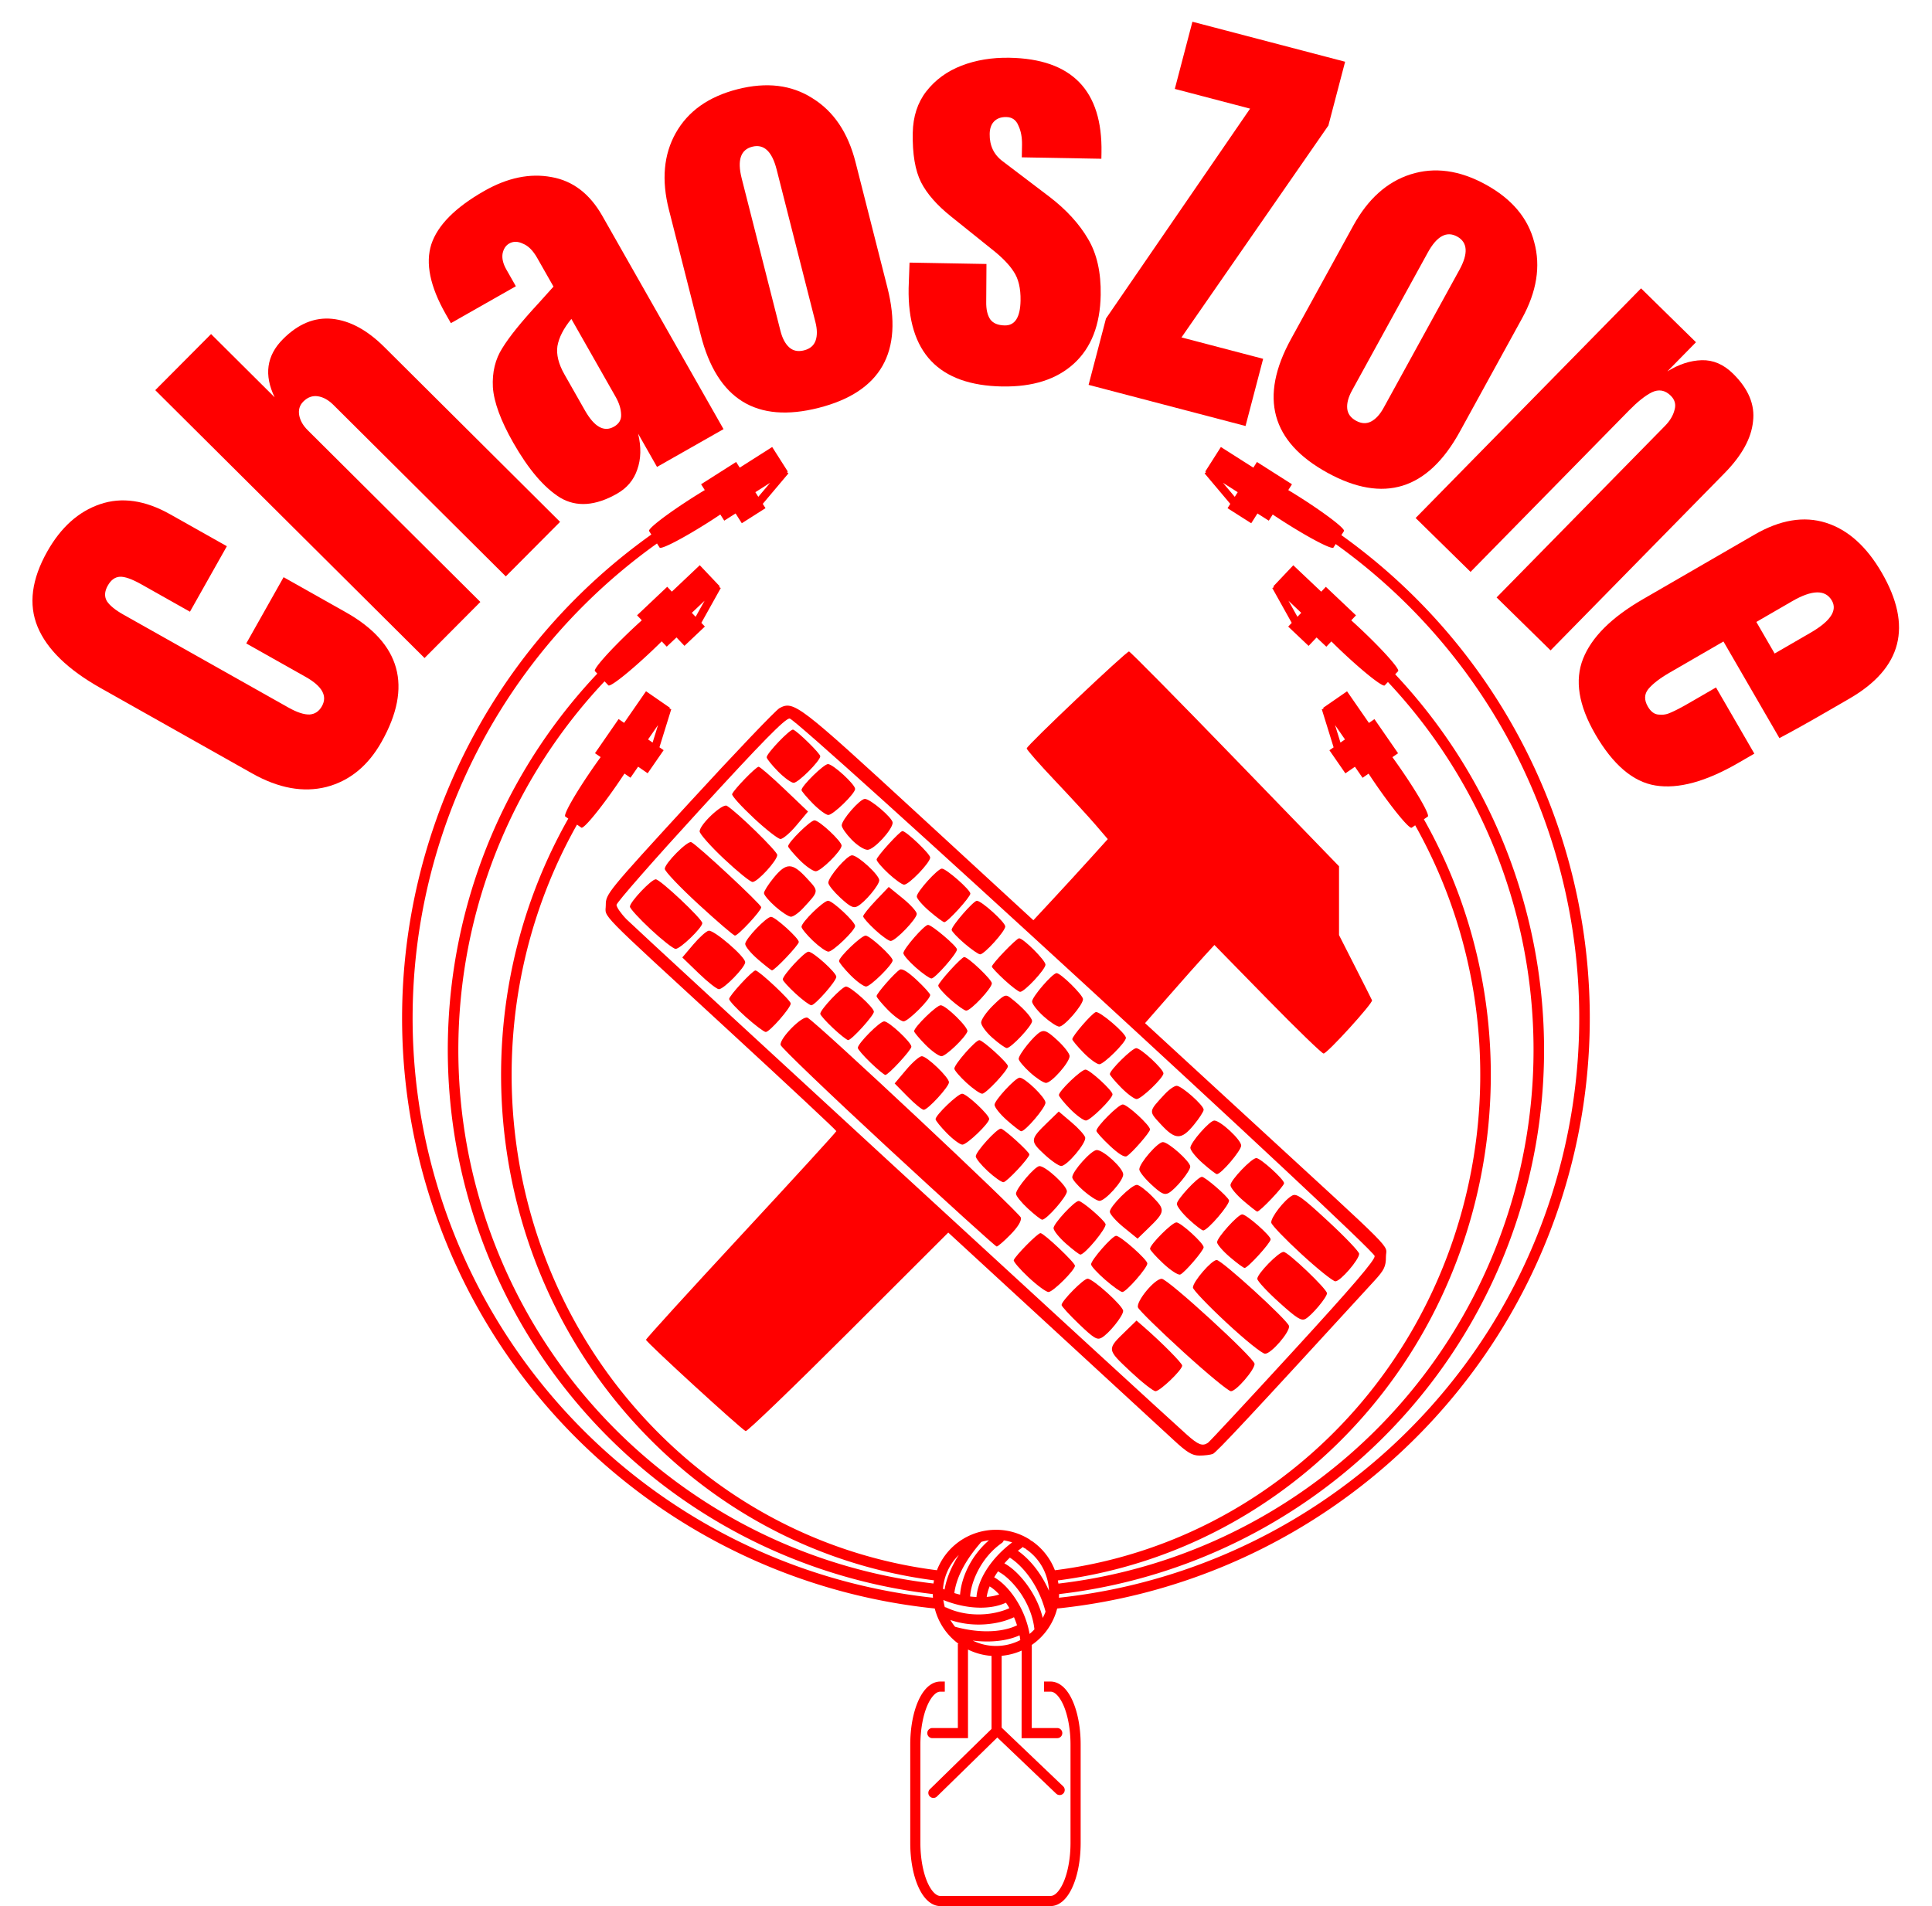 <?xml version="1.0" encoding="UTF-8" standalone="no"?>
<svg
   xmlns:dc="http://purl.org/dc/elements/1.1/"
   xmlns:cc="http://creativecommons.org/ns#"
   xmlns:rdf="http://www.w3.org/1999/02/22-rdf-syntax-ns#"
   xmlns:svg="http://www.w3.org/2000/svg"
   xmlns="http://www.w3.org/2000/svg"
   width="190.665mm"
   height="188.157mm"
   viewBox="0 0 190.665 188.157"
   version="1.1"
   id="svg8">
  <defs
     id="defs2" />
  <g
     id="layer1"
     transform="translate(41.989,21.311)">
    <path
       style="fill:#ff0000;fill-opacity:1;stroke-width:0.265"
       d="m 73.83,120.836 c -0.915,-0.846 -6.292,-5.8 -11.95,-11.007 l -10.287,-9.468 -9.861,9.848 c -5.423,5.416 -9.982,9.804 -10.131,9.751 -0.401,-0.144 -9.838,-8.793 -9.838,-9.017 0,-0.105 4.226,-4.749 9.391,-10.32 5.165,-5.571 9.392,-10.195 9.393,-10.276 0.001,-0.081 -4.731,-4.505 -10.515,-9.831 C 16.616,68.161 17.795,69.364 17.795,68.021 c 0,-1.087 0.168,-1.293 8.236,-10.089 4.53,-4.939 8.541,-9.144 8.913,-9.345 1.398,-0.754 1.893,-0.375 13.729,10.521 l 11.32,10.42 1.939,-2.086 c 1.067,-1.147 2.719,-2.949 3.671,-4.004 l 1.732,-1.918 -1.188,-1.389 c -0.653,-0.764 -2.454,-2.725 -4.001,-4.359 -1.547,-1.633 -2.813,-3.076 -2.813,-3.206 0,-0.276 9.806,-9.568 10.098,-9.568 0.108,0 4.816,4.77 10.461,10.601 l 10.264,10.601 v 3.397 3.397 l 1.587,3.121 c 0.873,1.716 1.625,3.208 1.67,3.315 0.114,0.269 -4.421,5.257 -4.78,5.257 -0.16,0 -2.649,-2.411 -5.532,-5.358 l -5.242,-5.358 -0.996,1.085 c -0.548,0.597 -2.088,2.333 -3.423,3.858 l -2.428,2.773 10.233,9.414 c 15.039,13.835 13.54,12.325 13.54,13.645 0,0.963 -0.169,1.314 -1.141,2.375 -12.134,13.246 -15.597,16.958 -15.946,17.092 -0.23,0.088 -0.821,0.161 -1.313,0.161 -0.723,0 -1.213,-0.295 -2.558,-1.539 z m 3.391,0.278 c 0.16,-0.107 3.946,-4.179 8.411,-9.05 5.839,-6.368 8.098,-9.005 8.043,-9.388 -0.117,-0.807 -56.975,-53.062 -57.737,-53.062 -0.45,0 -2.66,2.249 -8.842,8.998 -4.534,4.949 -8.243,9.18 -8.243,9.403 0,0.223 0.446,0.864 0.992,1.425 0.864,0.888 52.344,48.251 55.307,50.884 1.12,0.996 1.527,1.151 2.068,0.79 z m -7.659,-7.05 c -2.34,-2.198 -2.336,-2.161 -0.463,-3.976 l 1.075,-1.042 0.732,0.638 c 1.764,1.539 3.774,3.567 3.774,3.809 0,0.43 -2.193,2.532 -2.635,2.526 -0.224,-0.003 -1.342,-0.883 -2.484,-1.955 z m 5.206,-1.944 c -2.353,-2.145 -4.356,-4.109 -4.45,-4.364 -0.215,-0.582 1.63,-2.822 2.335,-2.835 0.596,-0.011 9.171,7.845 9.171,8.402 0,0.596 -1.82,2.702 -2.333,2.7 -0.245,-0.001 -2.371,-1.757 -4.724,-3.903 z m 4.274,-2.872 c -1.817,-1.69 -3.303,-3.247 -3.303,-3.461 0,-0.583 1.852,-2.728 2.347,-2.717 0.506,0.011 7.005,5.939 7.134,6.507 0.128,0.562 -1.748,2.744 -2.359,2.744 -0.292,0 -1.949,-1.334 -3.819,-3.073 z m -14.556,0.134 c -0.941,-0.904 -1.711,-1.746 -1.711,-1.872 0,-0.403 2.17,-2.598 2.568,-2.598 0.535,0 3.504,2.689 3.511,3.181 0.008,0.492 -1.429,2.275 -2.14,2.656 -0.441,0.236 -0.767,0.037 -2.228,-1.367 z m 19.735,-2.152 c -1.17,-1.056 -2.129,-2.095 -2.13,-2.307 -0.002,-0.496 2.107,-2.656 2.595,-2.656 0.441,0 4.282,3.665 4.282,4.085 0,0.4 -1.516,2.207 -2.124,2.533 -0.414,0.221 -0.846,-0.051 -2.623,-1.655 z m -24.71,-2.454 c -0.849,-0.796 -1.504,-1.558 -1.455,-1.694 0.159,-0.441 2.36,-2.668 2.636,-2.668 0.335,0 3.405,2.905 3.405,3.221 0,0.433 -2.183,2.6 -2.613,2.594 -0.236,-0.003 -1.124,-0.657 -1.973,-1.454 z m 7.563,0.238 c -0.764,-0.664 -1.388,-1.346 -1.387,-1.515 0.002,-0.435 2.092,-2.82 2.471,-2.82 0.434,0 3.084,2.35 3.082,2.732 -0.002,0.438 -2.092,2.825 -2.466,2.817 -0.171,-0.004 -0.935,-0.55 -1.699,-1.214 z m 19.381,-2.521 c -1.601,-1.472 -2.944,-2.87 -2.984,-3.106 -0.083,-0.48 1.3,-2.271 2.072,-2.685 0.427,-0.228 0.956,0.152 3.551,2.554 1.677,1.552 3.05,2.993 3.05,3.202 0,0.574 -1.854,2.719 -2.347,2.715 -0.237,-0.002 -1.741,-1.208 -3.342,-2.68 z m -13.64,0.925 c -0.72,-0.673 -1.309,-1.329 -1.309,-1.458 0,-0.427 2.176,-2.604 2.603,-2.604 0.435,0 2.688,2.055 2.688,2.452 0,0.332 -1.887,2.532 -2.311,2.694 -0.203,0.078 -0.941,-0.401 -1.672,-1.085 z m 6.563,-0.645 c -0.691,-0.592 -1.257,-1.249 -1.257,-1.459 0,-0.464 2.065,-2.752 2.481,-2.75 0.428,0.002 2.811,2.098 2.806,2.466 -0.005,0.353 -2.254,2.825 -2.568,2.822 -0.113,-0.001 -0.771,-0.486 -1.462,-1.079 z m -16.168,-1.323 c -0.675,-0.594 -1.228,-1.284 -1.228,-1.532 0,-0.444 2.068,-2.678 2.479,-2.678 0.34,0 2.487,1.841 2.654,2.276 0.144,0.375 -2.033,3.016 -2.486,3.016 -0.105,0 -0.744,-0.486 -1.419,-1.081 z M 45.647,92.009 c -5.784,-5.35 -10.554,-9.925 -10.6,-10.166 -0.125,-0.647 2.183,-2.97 2.669,-2.687 1.081,0.629 20.97,19.278 21.047,19.734 0.058,0.346 -0.308,0.936 -1.047,1.689 -0.625,0.637 -1.23,1.158 -1.344,1.158 -0.114,0 -4.94,-4.377 -10.724,-9.728 z m 23.259,7.837 c -0.753,-0.613 -1.369,-1.306 -1.369,-1.541 0,-0.535 2.129,-2.654 2.667,-2.654 0.219,0 0.91,0.522 1.537,1.16 1.301,1.326 1.279,1.49 -0.432,3.148 l -1.033,1.001 z m 6.43,-0.789 c -0.652,-0.601 -1.185,-1.29 -1.185,-1.532 0,-0.432 2.072,-2.667 2.473,-2.667 0.316,0 2.517,1.902 2.673,2.311 0.139,0.363 -2.094,2.981 -2.543,2.981 -0.129,0 -0.767,-0.491 -1.419,-1.092 z m -15.875,-1.058 c -0.652,-0.601 -1.185,-1.263 -1.185,-1.471 0,-0.519 1.879,-2.729 2.321,-2.729 0.611,0 2.706,1.93 2.706,2.493 0,0.508 -1.999,2.798 -2.442,2.798 -0.118,0 -0.749,-0.491 -1.4,-1.092 z m 21.239,-0.797 c -0.691,-0.592 -1.257,-1.278 -1.257,-1.523 0,-0.485 2.09,-2.673 2.552,-2.673 0.413,0 2.739,2.105 2.739,2.48 0,0.3 -2.39,2.822 -2.655,2.803 -0.068,-0.005 -0.689,-0.494 -1.38,-1.086 z m -15.747,-0.963 c -0.621,-0.541 -1.127,-1.143 -1.124,-1.337 0.007,-0.595 1.889,-2.69 2.416,-2.69 0.672,0 2.615,1.792 2.615,2.411 0,0.64 -1.78,2.618 -2.346,2.608 -0.238,-0.004 -0.94,-0.451 -1.561,-0.992 z m 6.687,-0.613 c -0.656,-0.605 -1.193,-1.281 -1.193,-1.502 0,-0.603 1.822,-2.707 2.333,-2.695 0.563,0.014 2.694,1.922 2.694,2.412 0,0.463 -1.463,2.254 -2.135,2.614 -0.418,0.224 -0.713,0.08 -1.699,-0.829 z m -16.148,-1.331 c -0.652,-0.601 -1.185,-1.258 -1.185,-1.461 0,-0.455 2.072,-2.74 2.481,-2.735 0.288,0.003 2.811,2.294 2.811,2.552 0,0.338 -2.244,2.737 -2.561,2.737 -0.199,0 -0.894,-0.491 -1.546,-1.092 z m 21.21,-0.783 c -0.675,-0.594 -1.223,-1.279 -1.217,-1.521 0.013,-0.527 1.912,-2.689 2.362,-2.689 0.607,0 2.654,1.905 2.654,2.469 0,0.497 -1.976,2.822 -2.399,2.822 -0.095,0 -0.725,-0.486 -1.4,-1.081 z m -15.634,-0.878 c -1.431,-1.332 -1.416,-1.465 0.357,-3.183 l 1.074,-1.04 1.262,1.069 c 0.694,0.588 1.301,1.264 1.348,1.502 0.107,0.544 -1.789,2.796 -2.364,2.807 -0.234,0.005 -0.989,-0.515 -1.677,-1.156 z m 6.471,-0.844 c -0.729,-0.681 -1.325,-1.344 -1.325,-1.473 0,-0.427 2.176,-2.604 2.603,-2.604 0.446,0 2.688,2.06 2.688,2.47 0,0.281 -1.777,2.322 -2.294,2.635 -0.231,0.14 -0.795,-0.207 -1.673,-1.028 z m -16.086,-1.243 c -0.612,-0.624 -1.113,-1.245 -1.113,-1.379 0,-0.408 2.199,-2.514 2.625,-2.514 0.444,0 2.667,2.077 2.667,2.492 0,0.435 -2.192,2.535 -2.646,2.535 -0.23,0 -0.92,-0.511 -1.532,-1.134 z m 21.126,-0.865 c -1.225,-1.329 -1.236,-1.237 0.355,-2.961 0.436,-0.473 0.978,-0.855 1.204,-0.849 0.506,0.013 2.66,1.926 2.66,2.362 0,0.174 -0.431,0.842 -0.958,1.485 -1.245,1.52 -1.833,1.513 -3.261,-0.037 z m -15.19,-0.404 c -0.675,-0.594 -1.228,-1.284 -1.228,-1.532 0,-0.444 2.068,-2.678 2.479,-2.678 0.525,0 2.548,1.96 2.548,2.469 0,0.497 -1.976,2.822 -2.399,2.822 -0.095,0 -0.725,-0.486 -1.4,-1.081 z m 6.236,-1.112 c -0.612,-0.624 -1.113,-1.245 -1.113,-1.379 0,-0.408 2.199,-2.514 2.625,-2.514 0.413,0 2.667,2.064 2.667,2.442 0,0.425 -2.193,2.585 -2.624,2.585 -0.242,0 -0.941,-0.511 -1.554,-1.134 z m -16.041,-1.225 -1.281,-1.301 1.134,-1.345 c 0.624,-0.74 1.319,-1.345 1.546,-1.345 0.503,0 2.681,2.091 2.681,2.575 0,0.444 -2.084,2.717 -2.491,2.717 -0.169,0 -0.884,-0.585 -1.588,-1.301 z m 21.068,-0.892 c -0.612,-0.624 -1.113,-1.222 -1.113,-1.329 0,-0.398 2.2,-2.564 2.603,-2.564 0.46,0 2.688,2.066 2.688,2.492 0,0.435 -2.192,2.535 -2.646,2.535 -0.23,0 -0.92,-0.511 -1.532,-1.134 z m -15.275,-0.487 c -0.652,-0.601 -1.184,-1.226 -1.183,-1.389 0.002,-0.428 2.098,-2.811 2.466,-2.806 0.353,0.005 2.825,2.254 2.822,2.568 -0.003,0.405 -2.164,2.719 -2.538,2.719 -0.21,0 -0.915,-0.491 -1.567,-1.092 z m 6.29,-1.005 c -0.618,-0.56 -1.124,-1.163 -1.124,-1.34 0,-0.439 1.52,-2.329 2.14,-2.66 0.411,-0.22 0.714,-0.072 1.694,0.832 0.656,0.605 1.193,1.301 1.193,1.548 0,0.624 -1.797,2.662 -2.336,2.649 -0.243,-0.006 -0.948,-0.469 -1.567,-1.028 z m -15.743,-0.971 c -0.691,-0.666 -1.257,-1.322 -1.257,-1.458 0,-0.437 2.169,-2.617 2.603,-2.617 0.469,0 2.691,2.072 2.684,2.502 -0.005,0.33 -2.274,2.791 -2.568,2.786 -0.113,-0.002 -0.771,-0.548 -1.462,-1.214 z m 21.023,-0.976 c -0.612,-0.624 -1.113,-1.226 -1.113,-1.339 0,-0.316 1.902,-2.517 2.311,-2.673 0.363,-0.139 2.981,2.094 2.981,2.543 0,0.439 -2.182,2.604 -2.624,2.604 -0.242,0 -0.941,-0.511 -1.554,-1.134 z m -15.61,-0.794 c -0.612,-0.624 -1.113,-1.222 -1.113,-1.329 0,-0.409 2.206,-2.564 2.624,-2.564 0.52,0 2.772,2.215 2.632,2.589 -0.238,0.636 -2.126,2.438 -2.554,2.438 -0.261,0 -0.976,-0.511 -1.588,-1.134 z m 6.626,-0.67 c -0.624,-0.548 -1.124,-1.225 -1.124,-1.521 0,-0.293 0.53,-1.053 1.178,-1.689 1.048,-1.028 1.231,-1.116 1.654,-0.796 1.175,0.889 2.195,1.98 2.195,2.347 0,0.459 -2.086,2.676 -2.502,2.659 -0.152,-0.006 -0.782,-0.456 -1.4,-0.999 z M 40.218,80.176 c -0.691,-0.648 -1.257,-1.284 -1.257,-1.413 0,-0.416 2.149,-2.69 2.542,-2.69 0.465,0 2.75,2.066 2.75,2.487 0,0.373 -2.205,2.807 -2.538,2.8 -0.132,-0.002 -0.806,-0.535 -1.497,-1.183 z m -8.599,-1.094 c -0.91,-0.81 -1.652,-1.611 -1.651,-1.779 0.003,-0.326 2.304,-2.82 2.599,-2.818 0.334,0.002 3.483,2.952 3.481,3.261 -0.002,0.438 -2.092,2.825 -2.466,2.816 -0.171,-0.004 -1.054,-0.67 -1.964,-1.48 z m 29.369,-0.081 c -0.618,-0.56 -1.124,-1.212 -1.124,-1.45 0,-0.461 2.022,-2.802 2.421,-2.802 0.409,0 2.606,2.165 2.606,2.569 0,0.581 -1.855,2.724 -2.347,2.712 -0.237,-0.006 -0.937,-0.469 -1.556,-1.028 z M 45.631,78.378 c -0.612,-0.624 -1.113,-1.235 -1.113,-1.357 0,-0.266 1.797,-2.313 2.294,-2.614 0.231,-0.14 0.795,0.207 1.673,1.028 0.729,0.681 1.325,1.344 1.325,1.473 0,0.439 -2.182,2.604 -2.624,2.604 -0.242,0 -0.941,-0.511 -1.554,-1.134 z m 6.2,-1.005 c -0.675,-0.594 -1.226,-1.22 -1.225,-1.389 0.003,-0.303 2.291,-2.822 2.563,-2.822 0.388,0 2.726,2.225 2.726,2.594 0,0.49 -2.071,2.697 -2.531,2.697 -0.168,0 -0.857,-0.486 -1.532,-1.081 z M 36.514,76.76 c -0.691,-0.638 -1.256,-1.261 -1.255,-1.386 0.003,-0.42 2.152,-2.741 2.538,-2.741 0.464,0 2.752,2.065 2.75,2.481 -0.003,0.427 -2.097,2.811 -2.466,2.808 -0.171,-0.002 -0.876,-0.524 -1.567,-1.162 z m 20.638,-1.323 c -0.691,-0.638 -1.257,-1.237 -1.257,-1.331 0,-0.271 2.427,-2.795 2.688,-2.795 0.427,0 2.604,2.176 2.604,2.603 0,0.468 -2.071,2.69 -2.502,2.685 -0.152,-0.002 -0.841,-0.524 -1.532,-1.162 z M 26.968,74.77 25.347,73.203 26.429,71.926 c 0.595,-0.702 1.275,-1.315 1.512,-1.362 0.523,-0.103 3.612,2.557 3.612,3.11 0,0.502 -2.106,2.663 -2.595,2.663 -0.202,0 -1.098,-0.705 -1.99,-1.567 z m 14.959,0.168 c -0.612,-0.624 -1.113,-1.245 -1.113,-1.379 0,-0.408 2.199,-2.514 2.625,-2.514 0.413,0 2.667,2.064 2.667,2.442 0,0.425 -2.193,2.585 -2.624,2.585 -0.242,0 -0.941,-0.511 -1.554,-1.134 z m 6.464,-0.74 c -0.675,-0.594 -1.228,-1.233 -1.228,-1.418 0,-0.422 2.065,-2.793 2.433,-2.793 0.375,0 2.858,2.106 2.858,2.425 0,0.405 -2.162,2.867 -2.518,2.867 -0.175,0 -0.871,-0.486 -1.546,-1.081 z M 32.81,73.39 c -0.691,-0.592 -1.257,-1.278 -1.257,-1.523 0,-0.485 2.09,-2.673 2.552,-2.673 0.414,0 2.739,2.105 2.739,2.48 0,0.3 -2.39,2.822 -2.655,2.803 -0.068,-0.005 -0.689,-0.494 -1.38,-1.086 z m 20.373,-1.573 c -0.691,-0.592 -1.257,-1.195 -1.257,-1.34 0,-0.39 2.153,-2.871 2.489,-2.869 0.465,0.003 2.803,2.12 2.803,2.538 0,0.464 -2.065,2.752 -2.481,2.75 -0.163,-0.001 -0.863,-0.486 -1.554,-1.079 z M 38.234,71.552 c -0.618,-0.591 -1.124,-1.211 -1.124,-1.376 0,-0.449 2.166,-2.57 2.625,-2.57 0.444,0 2.667,2.077 2.667,2.492 0,0.431 -2.19,2.535 -2.635,2.532 -0.224,-0.002 -0.914,-0.487 -1.532,-1.078 z M 22.227,70.428 c -1.128,-1.053 -2.051,-2.062 -2.051,-2.242 0,-0.465 2.111,-2.697 2.55,-2.697 0.437,0 4.594,3.914 4.594,4.325 0,0.451 -2.182,2.556 -2.635,2.542 -0.224,-0.007 -1.331,-0.875 -2.458,-1.928 z m 22.153,0.055 c -0.652,-0.601 -1.185,-1.205 -1.185,-1.343 0,-0.138 0.568,-0.846 1.262,-1.574 l 1.262,-1.323 1.383,1.125 c 0.761,0.619 1.383,1.308 1.383,1.532 0,0.499 -2.094,2.675 -2.575,2.675 -0.191,0 -0.881,-0.491 -1.532,-1.092 z M 26.962,67.971 c -1.84,-1.691 -3.346,-3.273 -3.346,-3.517 0,-0.532 2.215,-2.771 2.606,-2.634 0.501,0.176 6.919,6.144 6.914,6.43 -0.006,0.349 -2.277,2.794 -2.595,2.794 -0.128,0 -1.739,-1.383 -3.579,-3.074 z M 49.743,68.642 c -0.691,-0.592 -1.257,-1.249 -1.257,-1.459 0,-0.464 2.065,-2.752 2.481,-2.75 0.428,0.003 2.811,2.098 2.806,2.466 -0.005,0.353 -2.254,2.825 -2.568,2.822 -0.113,-0.001 -0.771,-0.486 -1.462,-1.079 z M 34.53,68.183 c -0.618,-0.543 -1.124,-1.143 -1.124,-1.333 0,-0.19 0.431,-0.871 0.958,-1.514 1.245,-1.52 1.833,-1.513 3.261,0.037 1.225,1.329 1.236,1.237 -0.355,2.961 -0.436,0.473 -0.978,0.855 -1.204,0.849 -0.226,-0.006 -0.917,-0.456 -1.536,-0.999 z m 6.419,-0.867 c -0.656,-0.605 -1.193,-1.273 -1.193,-1.485 0,-0.581 1.855,-2.724 2.347,-2.712 0.584,0.015 2.68,1.942 2.68,2.463 0,0.48 -1.423,2.182 -2.15,2.571 -0.398,0.213 -0.715,0.055 -1.684,-0.838 z m 4.754,-2.389 c -0.652,-0.601 -1.183,-1.226 -1.182,-1.389 0.003,-0.288 2.294,-2.811 2.552,-2.811 0.369,0 2.737,2.259 2.737,2.611 0,0.503 -2.091,2.681 -2.575,2.681 -0.191,0 -0.881,-0.491 -1.532,-1.092 z M 29.471,63.48 c -1.329,-1.251 -2.415,-2.476 -2.415,-2.723 0,-0.671 2.251,-2.786 2.687,-2.525 0.982,0.589 4.984,4.497 4.975,4.857 -0.015,0.557 -1.943,2.664 -2.438,2.664 -0.216,0 -1.48,-1.023 -2.808,-2.274 z m 7.429,0.081 c -0.612,-0.624 -1.113,-1.222 -1.113,-1.329 0,-0.398 2.2,-2.564 2.603,-2.564 0.472,0 2.694,2.077 2.677,2.502 -0.02,0.52 -2.045,2.525 -2.55,2.525 -0.277,0 -1.005,-0.511 -1.618,-1.134 z m 5.158,-1.986 c -0.539,-0.552 -0.98,-1.185 -0.98,-1.408 0,-0.554 1.801,-2.616 2.285,-2.616 0.544,0 2.742,1.879 2.742,2.344 0,0.683 -1.847,2.683 -2.478,2.683 -0.334,0 -1.015,-0.435 -1.57,-1.003 z m -9.679,-2.149 c -1.219,-1.138 -2.172,-2.194 -2.117,-2.348 0.156,-0.436 2.35,-2.701 2.616,-2.701 0.131,0 1.281,0.995 2.556,2.211 l 2.317,2.211 -1.14,1.361 c -0.627,0.749 -1.337,1.356 -1.578,1.349 -0.241,-0.007 -1.436,-0.944 -2.655,-2.081 z m 5.844,-1.422 c -0.612,-0.624 -1.113,-1.222 -1.113,-1.329 0,-0.405 2.203,-2.564 2.613,-2.561 0.495,0.003 2.678,2.004 2.678,2.454 0,0.461 -2.171,2.57 -2.646,2.57 -0.23,0 -0.92,-0.511 -1.532,-1.134 z m -3.44,-3.175 c -0.612,-0.624 -1.112,-1.249 -1.111,-1.389 0.004,-0.398 2.336,-2.827 2.616,-2.726 0.432,0.156 2.673,2.356 2.673,2.624 0,0.455 -2.17,2.625 -2.624,2.625 -0.242,0 -0.941,-0.511 -1.554,-1.134 z"
       id="path896" />
  </g>
  <path
     id="path1349"
     d="m 76.205,44.124 -3.203,2.038 -0.356,-0.559 -3.457,2.199 0.364,0.574 c -0.373,0.226 -0.755,0.46 -1.152,0.713 -2.549,1.622 -4.486,3.109 -4.342,3.334 l 0.219,0.344 c -20.682,14.738 -29.53,41.142 -21.869,65.382 7.089,22.431 26.812,38.254 49.84,40.631 0.346,1.36 1.147,2.607 2.352,3.49 h -0.072 v 5.527 h 0.004 a 0.5,0.5 0 0 0 -0.004,0.064 v 2.719 h -2.517 a 0.5,0.5 0 1 0 0,1 h 3.518 v -3.719 a 0.5,0.5 0 0 0 -0.004,-0.064 h 0.003 v -4.965 c 0.742,0.367 1.532,0.573 2.324,0.627 v 7.211 l -6.082,5.948 a 0.5,0.5 0 1 0 0.699,0.715 l 5.953,-5.82 5.808,5.545 a 0.5,0.5 0 0 0 0.689,-0.725 l -6.068,-5.792 V 163.45 c 0.68,-0.062 1.348,-0.236 1.975,-0.515 v 4.834 a 0.5,0.5 0 0 0 -0.008,0.093 v 3.719 h 3.518 a 0.5,0.5 0 1 0 0,-1 h -2.518 v -2.719 a 0.5,0.5 0 0 0 -0.004,-0.064 h 0.011 v -5.422 c 0.61,-0.42 1.156,-0.954 1.599,-1.599 0.429,-0.624 0.729,-1.3 0.905,-1.995 22.967,-2.373 42.659,-18.125 49.79,-40.487 7.728,-24.237 -1.068,-50.684 -21.743,-65.47 l 0.255,-0.4 c 0.143,-0.225 -1.794,-1.712 -4.342,-3.334 -0.398,-0.253 -0.78,-0.488 -1.153,-0.713 l 0.365,-0.574 -3.457,-2.199 -0.356,0.559 -3.203,-2.038 -1.543,2.425 0.083,0.053 -0.148,0.125 2.536,3.01 -0.271,0.425 2.338,1.488 0.614,-0.966 1.119,0.712 0.387,-0.609 c 0.362,0.242 0.737,0.489 1.135,0.742 2.549,1.622 4.716,2.746 4.86,2.52 l 0.22,-0.345 c 20.277,14.532 28.897,40.482 21.311,64.274 -6.976,21.878 -26.183,37.309 -48.625,39.737 0.009,-0.12 0.015,-0.239 0.017,-0.359 19.553,-2.263 36.555,-15.053 43.991,-33.64 7.847,-19.615 3.53,-41.907 -10.822,-57.157 l 0.29,-0.307 c 0.184,-0.194 -1.435,-2.022 -3.629,-4.098 -0.342,-0.324 -0.673,-0.628 -0.996,-0.92 l 0.467,-0.494 -2.976,-2.816 -0.455,0.482 -2.757,-2.609 -1.975,2.087 0.072,0.068 -0.17,0.095 1.918,3.437 -0.347,0.367 2.013,1.905 0.787,-0.831 0.963,0.911 0.496,-0.523 c 0.31,0.307 0.631,0.62 0.973,0.944 2.194,2.077 4.109,3.592 4.292,3.398 l 0.317,-0.334 c 14.044,14.956 18.263,36.787 10.574,56.009 -7.287,18.217 -23.936,30.755 -43.094,32.99 -0.016,-0.105 -0.034,-0.209 -0.055,-0.313 8.582,-1.108 16.96,-4.567 24.171,-10.434 19.086,-15.531 24.129,-43.116 11.953,-64.702 l 0.384,-0.266 c 0.22,-0.152 -0.987,-2.275 -2.706,-4.759 -0.268,-0.388 -0.529,-0.753 -0.784,-1.106 l 0.559,-0.386 -2.331,-3.37 -0.545,0.377 -2.16,-3.122 -2.364,1.635 0.057,0.081 -0.185,0.057 1.166,3.759 -0.415,0.287 1.577,2.28 0.942,-0.651 0.754,1.09 0.593,-0.41 c 0.24,0.364 0.489,0.737 0.758,1.125 1.718,2.485 3.279,4.363 3.498,4.211 l 0.342,-0.237 c 11.869,21.137 6.912,48.114 -11.751,63.3 -7.104,5.781 -15.358,9.173 -23.805,10.237 -0.426,-1.111 -1.174,-2.112 -2.215,-2.849 a 0.5,0.5 0 0 0 -0.152,-0.076 0.5,0.5 0 0 0 -0.125,-0.112 c -0.721,-0.454 -1.5,-0.741 -2.293,-0.873 -0.297,-0.05 -0.596,-0.077 -0.895,-0.083 -2.09,-0.043 -4.153,0.962 -5.371,2.837 -0.241,0.37 -0.435,0.758 -0.588,1.154 -10.112,-1.276 -19.876,-5.876 -27.637,-13.714 C 49.063,125.359 46.096,100.632 56.943,81.402 l 0.429,0.297 c 0.22,0.152 1.78,-1.726 3.498,-4.211 0.268,-0.388 0.518,-0.761 0.758,-1.125 l 0.593,0.41 0.754,-1.09 0.942,0.651 1.576,-2.28 -0.414,-0.287 1.166,-3.759 -0.184,-0.057 0.056,-0.081 -2.363,-1.635 -2.16,3.122 -0.545,-0.377 -2.331,3.37 0.559,0.386 c -0.256,0.353 -0.517,0.718 -0.785,1.106 -1.718,2.485 -2.925,4.607 -2.705,4.759 l 0.296,0.205 c -11.129,19.642 -8.115,44.925 8.007,61.208 7.884,7.963 17.802,12.653 28.086,13.986 -0.021,0.105 -0.04,0.21 -0.055,0.315 C 72.866,154.068 56.162,141.418 48.933,123.086 41.36,103.881 45.641,82.141 59.663,67.257 l 0.374,0.396 c 0.184,0.194 2.098,-1.322 4.292,-3.398 0.342,-0.324 0.664,-0.637 0.974,-0.944 l 0.496,0.523 0.963,-0.911 0.787,0.831 2.014,-1.905 -0.347,-0.367 1.917,-3.437 -0.169,-0.095 0.072,-0.068 -1.976,-2.087 -2.757,2.609 -0.456,-0.482 -2.976,2.816 0.467,0.494 c -0.323,0.292 -0.654,0.596 -0.996,0.92 -2.194,2.077 -3.813,3.904 -3.63,4.098 l 0.233,0.246 C 44.616,81.675 40.237,103.871 47.965,123.468 c 7.377,18.708 24.436,31.613 44.09,33.887 0.002,0.121 0.008,0.242 0.018,0.362 C 69.572,155.284 50.335,139.781 43.4,117.836 35.88,94.04 44.551,68.133 64.838,53.648 l 0.256,0.402 c 0.143,0.225 2.311,-0.899 4.86,-2.52 0.398,-0.253 0.772,-0.5 1.134,-0.742 l 0.388,0.609 1.118,-0.712 0.614,0.966 2.339,-1.488 -0.271,-0.425 2.535,-3.01 -0.148,-0.125 0.084,-0.053 z m -0.201,3.534 -1.168,1.386 -0.291,-0.458 z m 44.685,0 1.459,0.929 -0.291,0.458 z m -51.156,11.646 -0.883,1.583 -0.373,-0.394 z m 57.626,0 1.256,1.189 -0.373,0.394 z M 64.941,71.57 64.404,73.301 63.958,72.992 Z m 66.81,0 0.983,1.422 -0.446,0.309 z M 97.597,152.047 c -1.87,1.623 -2.734,3.8 -2.85,5.366 -0.188,-0.044 -0.378,-0.097 -0.568,-0.155 0.177,-1.277 0.818,-2.932 2.67,-5.056 0.245,-0.07 0.495,-0.122 0.748,-0.156 z m 1.459,0.011 c 0.033,0.005 0.065,0.007 0.098,0.013 0.247,0.042 0.492,0.107 0.734,0.186 -2.155,1.623 -3.394,3.718 -3.522,5.39 -0.205,-0.011 -0.413,-0.026 -0.628,-0.053 0.084,-1.357 1.012,-3.794 3.125,-5.274 a 0.5,0.5 0 0 0 0.193,-0.261 z m 1.859,0.652 c 0.056,0.032 0.111,0.065 0.166,0.1 a 0.5,0.5 0 0 0 0.131,0.058 0.5,0.5 0 0 0 0.104,0.096 c 1.38,0.977 2.14,2.496 2.203,4.063 -0.825,-1.871 -2,-3.191 -3.068,-3.942 0.111,-0.085 0.222,-0.17 0.338,-0.252 a 0.5,0.5 0 0 0 0.125,-0.123 z m -6.292,0.786 c -0.824,1.293 -1.236,2.432 -1.406,3.413 -0.051,-0.022 -0.103,-0.044 -0.155,-0.067 0.065,-0.847 0.336,-1.69 0.831,-2.454 0.214,-0.33 0.46,-0.627 0.729,-0.892 z m 5.039,0.265 c 1.162,0.741 2.777,2.532 3.509,5.287 a 0.5,0.5 0 0 0 0.013,0.042 c -0.08,0.21 -0.17,0.419 -0.279,0.621 -0.271,-1.123 -0.771,-2.14 -1.349,-2.991 -0.768,-1.13 -1.655,-1.969 -2.43,-2.391 a 0.5,0.5 0 0 0 -0.006,-0.003 c 0.169,-0.191 0.349,-0.38 0.542,-0.565 z m -1.156,1.337 a 0.5,0.5 0 0 0 0.142,0.111 c 0.553,0.301 1.389,1.055 2.08,2.072 0.674,0.993 1.22,2.235 1.357,3.561 -0.151,0.16 -0.309,0.311 -0.476,0.449 -0.224,-1.237 -0.69,-2.349 -1.258,-3.263 -0.673,-1.084 -1.469,-1.893 -2.236,-2.325 0.117,-0.2 0.247,-0.401 0.391,-0.604 z m -0.839,1.5 c 0.282,0.168 0.61,0.439 0.945,0.795 -0.341,0.119 -0.759,0.204 -1.234,0.243 0.04,-0.308 0.135,-0.659 0.289,-1.038 z m -4.569,1.347 c 2.391,0.954 4.71,0.957 6.174,0.263 0.078,0.111 0.154,0.226 0.228,0.346 0.039,0.063 0.075,0.13 0.113,0.194 -0.58,0.272 -1.447,0.521 -2.424,0.595 -1.18,0.089 -2.519,-0.061 -3.762,-0.64 a 0.5,0.5 0 0 0 -0.184,-0.052 c -0.065,-0.232 -0.113,-0.467 -0.146,-0.706 z m 6.97,1.697 v 5.2e-4 c 0.111,0.256 0.212,0.523 0.3,0.798 -1.194,0.59 -3.346,0.893 -6.092,0.15 a 0.5,0.5 0 0 0 -0.019,-0.005 c -0.176,-0.212 -0.331,-0.437 -0.47,-0.67 1.188,0.405 2.397,0.507 3.479,0.425 1.107,-0.084 2.077,-0.348 2.801,-0.699 z m 0.55,1.789 c 0.029,0.154 0.053,0.31 0.072,0.468 -1.438,0.742 -3.177,0.788 -4.692,0.048 1.909,0.234 3.488,-0.007 4.619,-0.516 z m -7.816,4.56 c -0.498,0 -0.951,0.238 -1.313,0.592 -0.361,0.353 -0.654,0.825 -0.896,1.386 -0.483,1.122 -0.762,2.611 -0.762,4.258 v 9.691 c 0,1.647 0.278,3.135 0.762,4.258 0.242,0.561 0.535,1.035 0.896,1.389 0.361,0.353 0.815,0.592 1.313,0.592 h 10.873 c 0.498,0 0.954,-0.239 1.315,-0.592 0.361,-0.353 0.653,-0.827 0.895,-1.389 0.483,-1.122 0.763,-2.611 0.763,-4.258 v -9.691 c 0,-1.647 -0.28,-3.136 -0.763,-4.258 -0.242,-0.561 -0.533,-1.033 -0.895,-1.386 -0.361,-0.353 -0.817,-0.592 -1.315,-0.592 h -0.638 v 1 h 0.638 c 0.187,0 0.385,0.081 0.615,0.306 0.231,0.226 0.47,0.593 0.675,1.069 0.41,0.952 0.682,2.33 0.682,3.861 v 9.691 c 0,1.532 -0.272,2.912 -0.682,3.863 -0.205,0.476 -0.445,0.842 -0.675,1.068 -0.231,0.226 -0.429,0.306 -0.615,0.306 H 92.802 c -0.187,0 -0.382,-0.081 -0.613,-0.306 -0.231,-0.226 -0.471,-0.592 -0.676,-1.068 -0.41,-0.952 -0.682,-2.332 -0.682,-3.863 v -9.691 c 0,-1.532 0.272,-2.909 0.682,-3.861 0.205,-0.476 0.445,-0.843 0.676,-1.069 0.231,-0.226 0.426,-0.306 0.613,-0.306 h 0.438 v -1 z"
     style="color:#000000;font-style:normal;font-variant:normal;font-weight:normal;font-stretch:normal;font-size:medium;line-height:normal;font-family:sans-serif;font-variant-ligatures:normal;font-variant-position:normal;font-variant-caps:normal;font-variant-numeric:normal;font-variant-alternates:normal;font-feature-settings:normal;text-indent:0;text-align:start;text-decoration:none;text-decoration-line:none;text-decoration-style:solid;text-decoration-color:#000000;letter-spacing:normal;word-spacing:normal;text-transform:none;writing-mode:lr-tb;direction:ltr;text-orientation:mixed;dominant-baseline:auto;baseline-shift:baseline;text-anchor:start;white-space:normal;shape-padding:0;clip-rule:nonzero;display:inline;overflow:visible;visibility:visible;opacity:1;isolation:auto;mix-blend-mode:normal;color-interpolation:sRGB;color-interpolation-filters:linearRGB;solid-color:#000000;solid-opacity:1;vector-effect:none;fill:#ff0000;fill-opacity:1;fill-rule:nonzero;stroke:none;stroke-width:1.041;stroke-linecap:butt;stroke-linejoin:miter;stroke-miterlimit:4;stroke-dasharray:none;stroke-dashoffset:0;stroke-opacity:1;color-rendering:auto;image-rendering:auto;shape-rendering:auto;text-rendering:auto;enable-background:accumulate" />
  <g
     id="text824"
     style="font-style:normal;font-variant:normal;font-weight:900;font-stretch:normal;font-size:50.8px;line-height:1.25;font-family:Montserrat;-inkscape-font-specification:'Montserrat Heavy';letter-spacing:-0.003px;word-spacing:0px;fill:#ff0000;fill-opacity:1;stroke:none;stroke-width:0.265"
     transform="translate(-1.041,1.359)"
     aria-label="ChaosZone">
    <path
       id="path829"
       style="font-style:normal;font-variant:normal;font-weight:bold;font-stretch:normal;font-size:43.392px;font-family:Anton;-inkscape-font-specification:'Anton Bold';letter-spacing:-2.611px;fill:#ff0000"
       d="m 38.697,71.873 q -2.002,3.554 -5.447,4.452 -3.423,0.86 -7.317,-1.333 L 10.962,66.556 Q 6.124,63.83 4.752,60.518 3.381,57.205 5.703,53.084 q 2.023,-3.591 5.225,-4.677 3.201,-1.085 6.906,1.002 l 5.595,3.152 -3.642,6.465 -4.801,-2.705 q -1.399,-0.788 -2.12,-0.746 -0.721,0.042 -1.19,0.874 -0.49,0.87 -0.077,1.551 0.434,0.643 1.606,1.304 l 16.294,9.18 q 1.285,0.724 2.103,0.687 0.78,-0.059 1.206,-0.815 0.852,-1.512 -1.605,-2.897 l -5.86,-3.301 3.685,-6.54 6.124,3.451 q 8.166,4.601 3.544,12.804 z" />
    <path
       id="path831"
       style="font-style:normal;font-variant:normal;font-weight:bold;font-stretch:normal;font-size:43.392px;font-family:Anton;-inkscape-font-specification:'Anton Bold';letter-spacing:-2.611px;fill:#ff0000"
       d="m 16.362,37.155 5.509,-5.537 6.275,6.244 q -1.604,-3.31 0.814,-5.74 2.265,-2.276 4.874,-2.007 2.609,0.27 5.131,2.779 l 17.348,17.262 -5.356,5.383 -17.01,-16.925 q -0.738,-0.735 -1.536,-0.855 -0.798,-0.121 -1.441,0.525 -0.551,0.554 -0.395,1.382 0.155,0.767 0.832,1.44 L 48.447,58.062 42.938,63.598 Z" />
    <path
       id="path833"
       style="font-style:normal;font-variant:normal;font-weight:bold;font-stretch:normal;font-size:43.392px;font-family:Anton;-inkscape-font-specification:'Anton Bold';letter-spacing:-2.611px;fill:#ff0000"
       d="m 61.938,47.374 q -3.207,1.822 -5.614,0.395 -2.391,-1.486 -4.642,-5.447 -1.844,-3.244 -2,-5.452 -0.118,-2.228 0.94,-3.878 1.037,-1.687 3.574,-4.426 l 1.468,-1.633 -0.043,-0.075 -1.565,-2.754 q -0.622,-1.094 -1.396,-1.403 -0.758,-0.368 -1.362,-0.025 -0.528,0.3 -0.664,1.026 -0.099,0.705 0.373,1.535 l 0.943,1.66 -6.413,3.644 -0.514,-0.905 q -2.315,-4.074 -1.415,-6.882 0.938,-2.829 5.239,-5.273 3.433,-1.951 6.612,-1.362 3.158,0.551 5.023,3.833 l 11.962,21.051 -6.564,3.73 -1.865,-3.282 q 0.474,1.976 -0.084,3.541 -0.52,1.543 -1.992,2.379 z m -0.312,-6.61 q 0.755,-0.429 0.713,-1.204 -0.025,-0.834 -0.539,-1.74 l -4.373,-7.696 q -1.15,1.402 -1.374,2.677 -0.186,1.254 0.693,2.8 l 2.015,3.546 q 1.393,2.452 2.865,1.616 z" />
    <path
       id="path835"
       style="font-style:normal;font-variant:normal;font-weight:bold;font-stretch:normal;font-size:43.392px;font-family:Anton;-inkscape-font-specification:'Anton Bold';letter-spacing:-2.611px;fill:#ff0000"
       d="m 81.83,38.903 q -9.21,2.34 -11.636,-7.206 L 67.052,19.333 q -1.111,-4.374 0.676,-7.559 1.819,-3.238 6.108,-4.328 4.29,-1.09 7.391,0.897 3.133,1.935 4.245,6.309 l 3.142,12.364 q 2.426,9.546 -6.784,11.887 z m -1.443,-5.677 q 0.883,-0.224 1.143,-0.962 0.26,-0.738 -0.018,-1.831 l -3.826,-15.056 q -0.684,-2.692 -2.408,-2.253 -1.724,0.438 -1.04,3.13 l 3.826,15.056 q 0.278,1.093 0.859,1.617 0.581,0.524 1.464,0.3 z" />
    <path
       id="path837"
       style="font-style:normal;font-variant:normal;font-weight:bold;font-stretch:normal;font-size:43.392px;font-family:Anton;-inkscape-font-specification:'Anton Bold';letter-spacing:-2.611px;fill:#ff0000"
       d="m 99.955,36.792 q -9.414,-0.169 -9.243,-9.713 l 0.089,-2.516 7.592,0.136 -0.024,3.732 q -0.02,1.128 0.403,1.743 0.424,0.572 1.422,0.59 1.518,0.027 1.563,-2.446 0.033,-1.822 -0.686,-2.877 -0.675,-1.054 -2.216,-2.253 l -3.979,-3.196 q -2.054,-1.643 -2.934,-3.351 -0.88,-1.752 -0.824,-4.875 0.044,-2.43 1.332,-4.099 1.333,-1.712 3.474,-2.542 2.141,-0.83 4.744,-0.783 9.241,0.166 9.076,9.363 l -0.011,0.607 -7.853,-0.141 0.022,-1.215 q 0.02,-1.128 -0.356,-1.916 -0.332,-0.831 -1.2,-0.846 -0.781,-0.014 -1.223,0.455 -0.398,0.427 -0.412,1.208 -0.031,1.735 1.297,2.714 l 4.624,3.511 q 2.483,1.911 3.788,4.147 1.306,2.193 1.246,5.534 -0.079,4.425 -2.638,6.766 -2.559,2.341 -7.071,2.26 z" />
    <path
       id="path839"
       style="font-style:normal;font-variant:normal;font-weight:bold;font-stretch:normal;font-size:43.392px;font-family:Anton;-inkscape-font-specification:'Anton Bold';letter-spacing:-2.611px;fill:#ff0000"
       d="m 108.471,36.633 1.716,-6.548 14.222,-20.72 -7.429,-1.947 1.738,-6.632 15.069,3.949 -1.65,6.296 -14.498,20.917 8.059,2.112 -1.738,6.632 z" />
    <path
       id="path841"
       style="font-style:normal;font-variant:normal;font-weight:bold;font-stretch:normal;font-size:43.392px;font-family:Anton;-inkscape-font-specification:'Anton Bold';letter-spacing:-2.611px;fill:#ff0000"
       d="m 132.04,45.307 q -8.329,-4.574 -3.588,-13.208 l 6.141,-11.182 q 2.172,-3.955 5.652,-5.064 3.539,-1.126 7.418,1.005 3.879,2.131 4.79,5.7 0.97,3.552 -1.202,7.508 l -6.141,11.182 q -4.741,8.634 -13.071,4.059 z m 2.82,-5.135 q 0.799,0.439 1.492,0.077 0.694,-0.362 1.237,-1.351 l 7.478,-13.616 q 1.337,-2.434 -0.223,-3.291 -1.559,-0.856 -2.896,1.578 l -7.478,13.616 q -0.543,0.989 -0.476,1.768 0.067,0.779 0.866,1.218 z" />
    <path
       id="path843"
       style="font-style:normal;font-variant:normal;font-weight:bold;font-stretch:normal;font-size:43.392px;font-family:Anton;-inkscape-font-specification:'Anton Bold';letter-spacing:-2.611px;fill:#ff0000"
       d="m 162.993,27.105 5.42,5.319 -2.826,2.88 q 1.708,-1.059 3.396,-1.106 1.687,-0.047 3.081,1.321 2.292,2.249 1.978,4.737 -0.253,2.488 -2.806,5.089 l -17.172,17.498 -5.327,-5.227 16.625,-16.941 q 0.729,-0.743 0.936,-1.574 0.238,-0.8 -0.381,-1.408 -0.836,-0.821 -1.875,-0.32 -0.977,0.5 -2.223,1.77 l -15.652,15.95 -5.42,-5.319 z" />
    <path
       id="path845"
       style="font-style:normal;font-variant:normal;font-weight:bold;font-stretch:normal;font-size:43.392px;font-family:Anton;-inkscape-font-specification:'Anton Bold';letter-spacing:-2.611px;fill:#ff0000"
       d="m 158.464,71.098 q -2.456,-4.244 -1.193,-7.431 1.263,-3.188 5.882,-5.862 l 11.041,-6.391 q 3.793,-2.196 7.044,-1.17 3.251,1.026 5.512,4.932 4.587,7.924 -3.187,12.424 l -1.99,1.152 q -3.004,1.739 -4.925,2.751 l -5.522,-9.539 -5.333,3.087 q -1.427,0.826 -2.079,1.605 -0.615,0.757 -0.05,1.733 0.435,0.751 1.059,0.791 0.646,0.077 1.231,-0.211 0.644,-0.273 1.771,-0.925 l 2.666,-1.543 3.783,6.534 -1.577,0.913 q -4.807,2.783 -8.185,2.231 -3.318,-0.536 -5.949,-5.08 z m 17.711,-7.946 3.53,-2.043 q 2.967,-1.717 2.119,-3.182 -0.957,-1.652 -3.923,0.065 l -3.53,2.043 z" />
  </g>
</svg>
